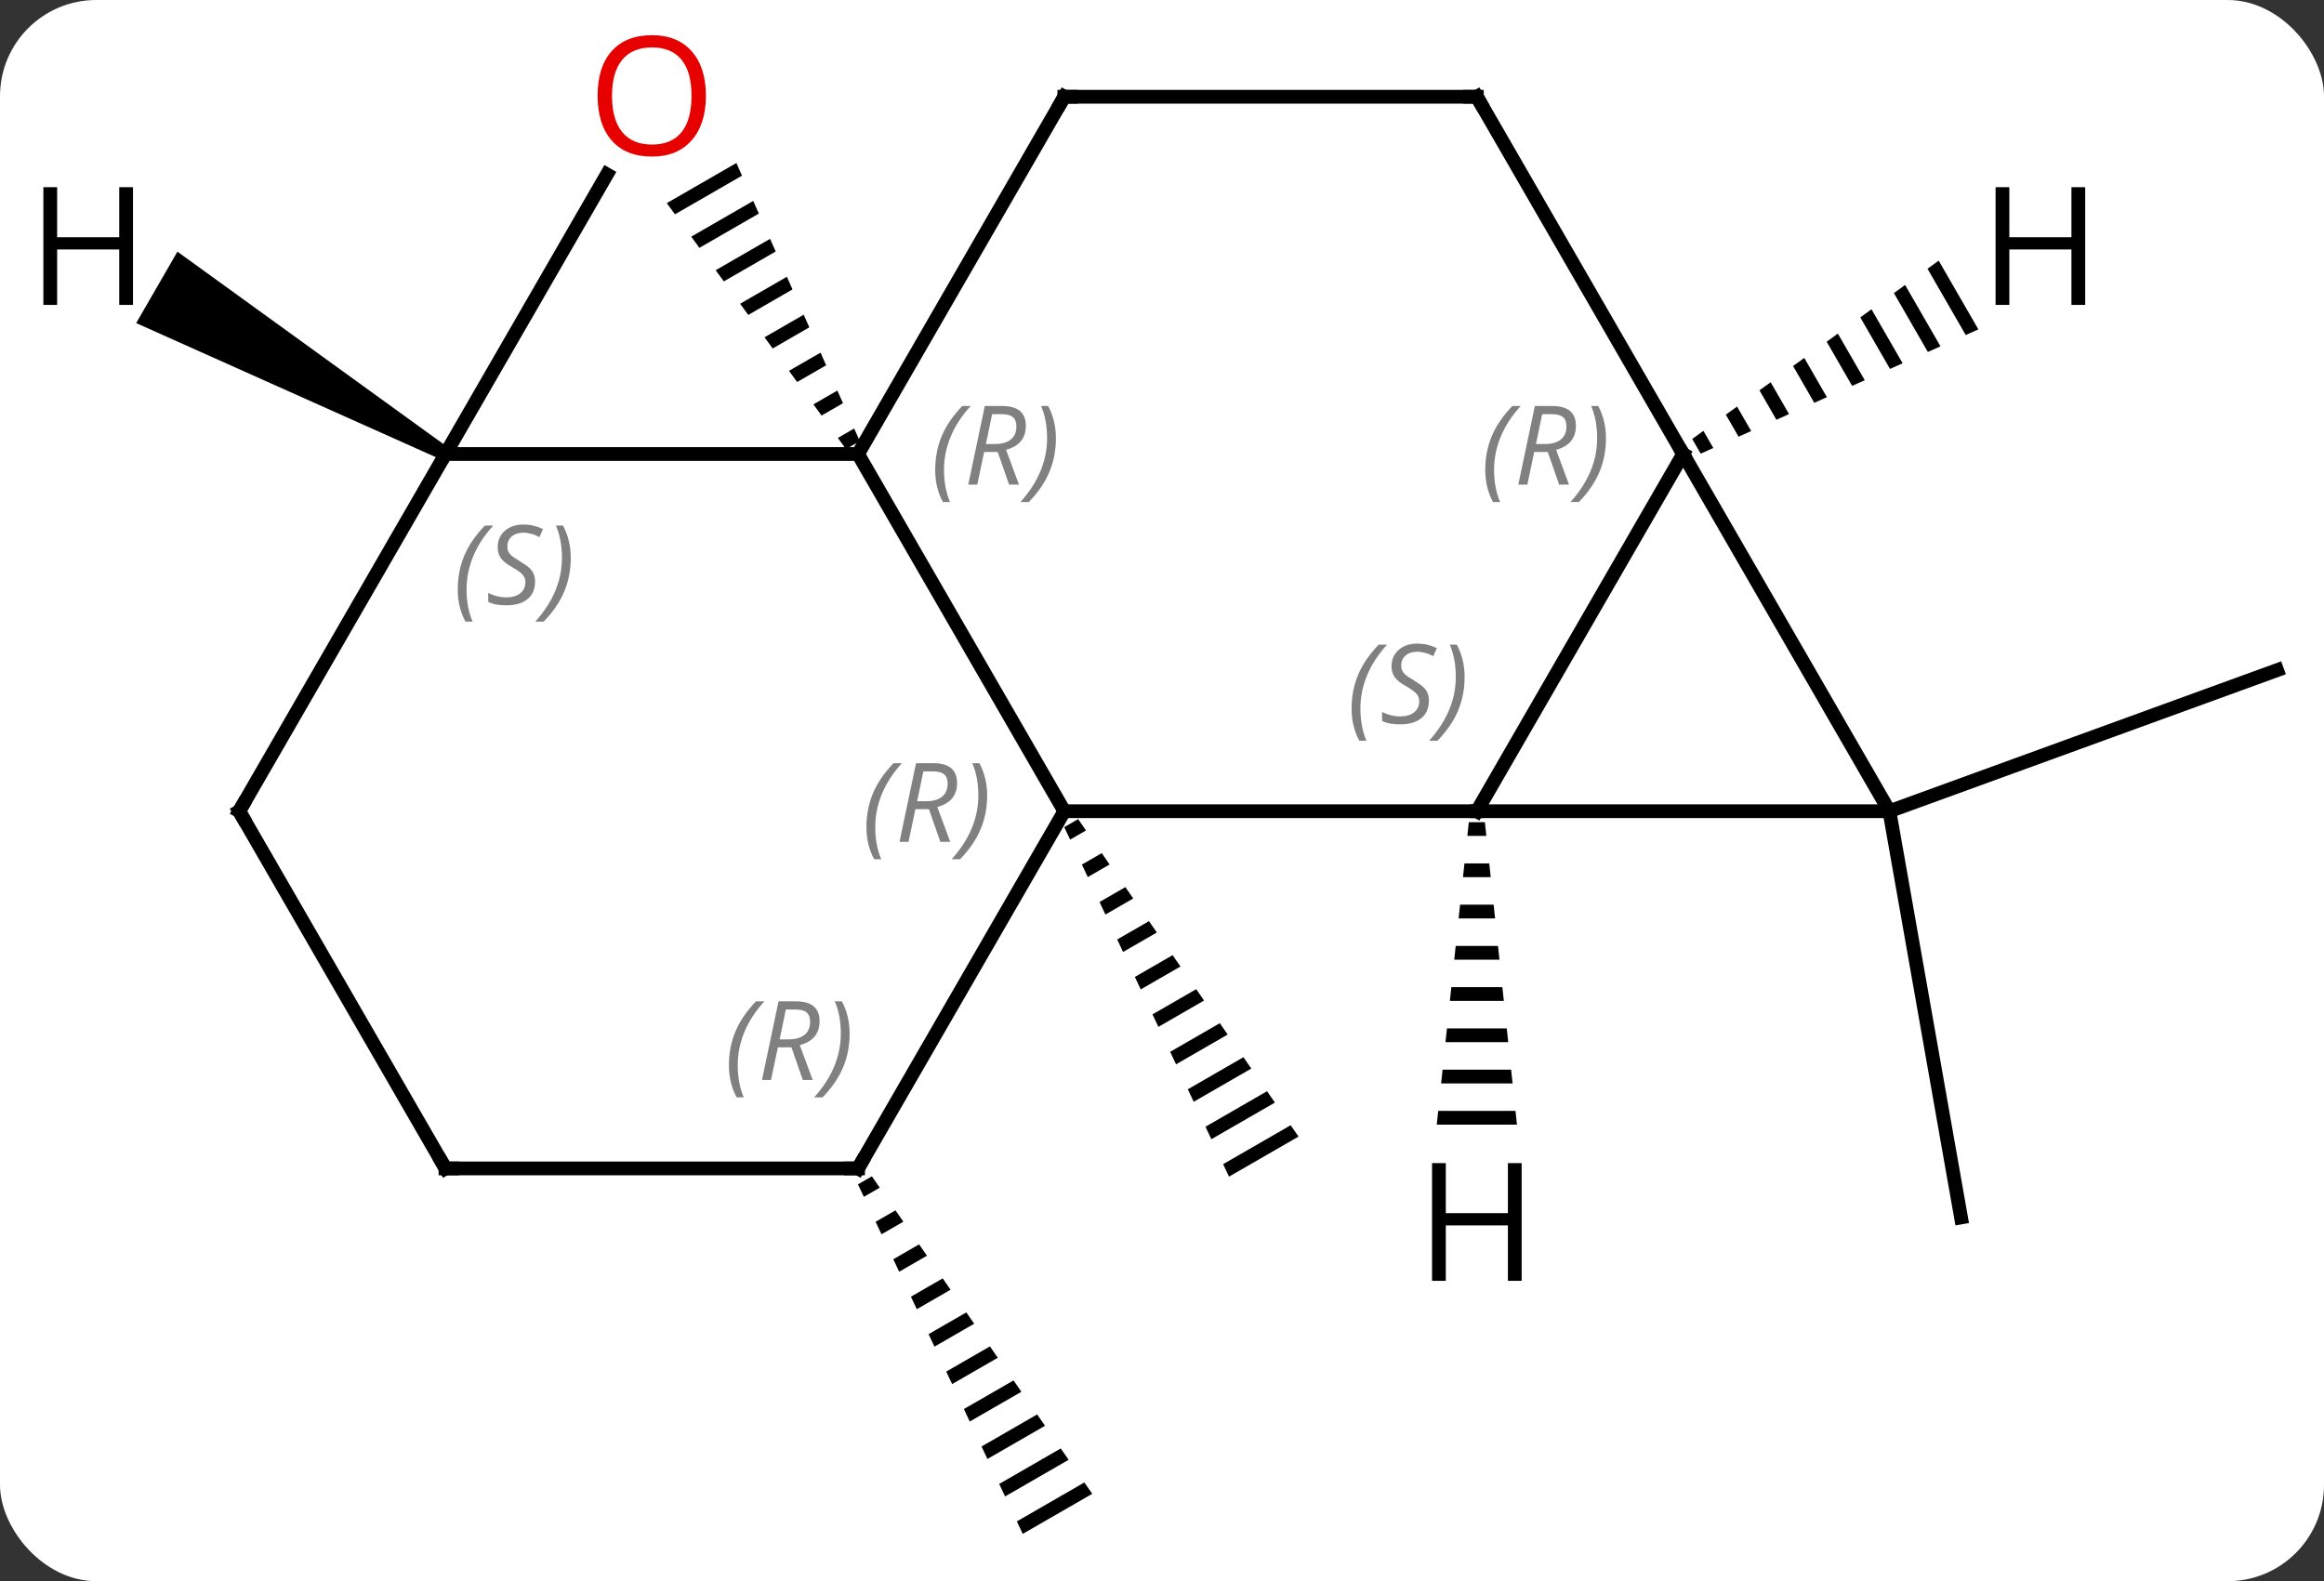 <svg width="169" viewBox="0 0 169 115" style="fill-opacity:1; color-rendering:auto; color-interpolation:auto; text-rendering:auto; stroke:black; stroke-linecap:square; stroke-miterlimit:10; shape-rendering:auto; stroke-opacity:1; fill:black; stroke-dasharray:none; font-weight:normal; stroke-width:1; font-family:'Open Sans'; font-style:normal; stroke-linejoin:miter; font-size:12; stroke-dashoffset:0; image-rendering:auto;" height="115" class="cas-substance-image" xmlns:xlink="http://www.w3.org/1999/xlink" xmlns="http://www.w3.org/2000/svg"><rect x="0" y="0" width="169" height="115" fill="#333333" stroke="none"/><svg class="cas-substance-single-component"><rect y="0" x="0" width="169" stroke="none" ry="7" rx="7" height="115" fill="white" class="cas-substance-group"/><svg y="0" x="0" width="169" viewBox="0 0 169 115" style="fill:black;" height="115" class="cas-substance-single-component-image"><svg><g><g transform="translate(86,59)" style="text-rendering:geometricPrecision; color-rendering:optimizeQuality; color-interpolation:linearRGB; stroke-linecap:butt; image-rendering:optimizeQuality;"><path style="stroke:none;" d="M-7.599 0.575 L-8.609 1.157 L-8.181 2.065 L-7.026 1.399 L-7.599 0.575 ZM-5.881 3.049 L-7.325 3.881 L-7.325 3.881 L-6.897 4.789 L-5.309 3.873 L-5.881 3.049 ZM-4.164 5.522 L-6.042 6.605 L-6.042 6.605 L-5.614 7.513 L-5.614 7.513 L-3.592 6.347 L-3.592 6.347 L-4.164 5.522 ZM-2.447 7.996 L-4.758 9.329 L-4.758 9.329 L-4.33 10.237 L-4.33 10.237 L-1.875 8.821 L-1.875 8.821 L-2.447 7.996 ZM-0.73 10.47 L-3.474 12.053 L-3.474 12.053 L-3.046 12.96 L-3.046 12.96 L-0.158 11.295 L-0.158 11.295 L-0.73 10.47 ZM0.987 12.944 L-2.19 14.776 L-2.19 14.776 L-1.762 15.684 L-1.762 15.684 L1.559 13.769 L1.559 13.769 L0.987 12.944 ZM2.704 15.418 L-0.906 17.5 L-0.906 17.5 L-0.478 18.408 L-0.478 18.408 L3.276 16.243 L3.276 16.243 L2.704 15.418 ZM4.421 17.892 L0.378 20.224 L0.378 20.224 L0.806 21.132 L0.806 21.132 L4.994 18.717 L4.994 18.717 L4.421 17.892 ZM6.138 20.366 L1.661 22.948 L1.661 22.948 L2.09 23.855 L2.09 23.855 L6.711 21.191 L6.711 21.191 L6.138 20.366 ZM7.856 22.84 L2.945 25.671 L2.945 25.671 L3.373 26.579 L3.373 26.579 L8.428 23.664 L8.428 23.664 L7.856 22.84 Z"/><path style="stroke:none;" d="M-22.598 26.556 L-23.609 27.139 L-23.181 28.047 L-23.181 28.047 L-22.026 27.38 L-22.598 26.556 ZM-20.881 29.03 L-22.325 29.862 L-22.325 29.862 L-21.897 30.77 L-21.897 30.77 L-20.309 29.854 L-20.309 29.854 L-20.881 29.03 ZM-19.164 31.503 L-21.041 32.586 L-21.041 32.586 L-20.613 33.494 L-20.613 33.494 L-18.592 32.328 L-18.592 32.328 L-19.164 31.503 ZM-17.447 33.977 L-19.758 35.31 L-19.33 36.218 L-19.33 36.218 L-16.875 34.802 L-16.875 34.802 L-17.447 33.977 ZM-15.73 36.451 L-18.474 38.034 L-18.474 38.034 L-18.046 38.941 L-18.046 38.941 L-15.158 37.276 L-15.158 37.276 L-15.73 36.451 ZM-14.013 38.925 L-17.19 40.757 L-17.19 40.757 L-16.762 41.665 L-16.762 41.665 L-13.441 39.75 L-13.441 39.75 L-14.013 38.925 ZM-12.296 41.399 L-15.907 43.481 L-15.907 43.481 L-15.479 44.389 L-11.724 42.224 L-11.724 42.224 L-12.296 41.399 ZM-10.579 43.873 L-14.623 46.205 L-14.623 46.205 L-14.195 47.113 L-14.195 47.113 L-10.007 44.698 L-10.007 44.698 L-10.579 43.873 ZM-8.863 46.347 L-13.339 48.929 L-13.339 48.929 L-12.911 49.837 L-12.911 49.837 L-8.29 47.172 L-8.29 47.172 L-8.863 46.347 ZM-7.146 48.821 L-12.055 51.652 L-12.055 51.652 L-11.627 52.56 L-11.627 52.56 L-6.573 49.646 L-6.573 49.646 L-7.146 48.821 Z"/><line y2="0" y1="29.544" x2="51.396" x1="56.604" style="fill:none;"/><line y2="0" y1="-10.26" x2="51.396" x1="79.587" style="fill:none;"/><line y2="0" y1="-25.98" x2="-8.604" x1="-23.604" style="fill:none;"/><line y2="-25.98" y1="-25.98" x2="-53.604" x1="-23.604" style="fill:none;"/><path style="stroke:none;" d="M-32.45 -47.145 L-37.511 -44.226 L-36.918 -43.413 L-32.042 -46.225 L-32.45 -47.145 ZM-31.226 -44.386 L-35.734 -41.787 L-35.734 -41.787 L-35.141 -40.974 L-30.818 -43.467 L-30.818 -43.467 L-31.226 -44.386 ZM-30.002 -41.628 L-33.957 -39.347 L-33.957 -39.347 L-33.364 -38.534 L-29.594 -40.709 L-29.594 -40.709 L-30.002 -41.628 ZM-28.778 -38.87 L-32.18 -36.908 L-32.18 -36.908 L-31.587 -36.095 L-31.587 -36.095 L-28.37 -37.95 L-28.37 -37.95 L-28.778 -38.87 ZM-27.555 -36.111 L-30.403 -34.469 L-30.403 -34.469 L-29.811 -33.656 L-29.811 -33.656 L-27.147 -35.192 L-27.147 -35.192 L-27.555 -36.111 ZM-26.331 -33.353 L-28.626 -32.029 L-28.626 -32.029 L-28.034 -31.216 L-28.034 -31.216 L-25.923 -32.433 L-25.923 -32.433 L-26.331 -33.353 ZM-25.107 -30.595 L-26.849 -29.59 L-26.849 -29.59 L-26.257 -28.777 L-26.257 -28.777 L-24.699 -29.675 L-24.699 -29.675 L-25.107 -30.595 ZM-23.884 -27.836 L-25.072 -27.151 L-25.072 -27.151 L-24.48 -26.338 L-24.48 -26.338 L-23.476 -26.917 L-23.476 -26.917 L-23.884 -27.836 Z"/><line y2="-51.963" y1="-25.98" x2="-8.604" x1="-23.604" style="fill:none;"/><line y2="0" y1="0" x2="21.396" x1="-8.604" style="fill:none;"/><line y2="25.98" y1="0" x2="-23.604" x1="-8.604" style="fill:none;"/><line y2="-46.315" y1="-25.98" x2="-41.865" x1="-53.604" style="fill:none;"/><line y2="0" y1="-25.98" x2="-68.604" x1="-53.604" style="fill:none;"/><line y2="-51.963" y1="-51.963" x2="21.396" x1="-8.604" style="fill:none;"/><line y2="-25.98" y1="0" x2="36.396" x1="21.396" style="fill:none;"/><line y2="0" y1="0" x2="51.396" x1="21.396" style="fill:none;"/><line y2="25.98" y1="25.98" x2="-53.604" x1="-23.604" style="fill:none;"/><line y2="25.98" y1="0" x2="-53.604" x1="-68.604" style="fill:none;"/><line y2="-25.98" y1="-51.963" x2="36.396" x1="21.396" style="fill:none;"/><line y2="0" y1="-25.98" x2="51.396" x1="36.396" style="fill:none;"/><path style="stroke:none;" d="M-53.354 -26.413 L-53.854 -25.547 L-76.097 -35.501 L-73.097 -40.697 Z"/><path style="stroke:none;" d="M20.812 0.797 L20.706 1.797 L22.086 1.797 L21.98 0.797 ZM20.494 3.797 L20.388 4.797 L22.404 4.797 L22.298 3.797 ZM20.176 6.797 L20.07 7.797 L22.722 7.797 L22.616 6.797 ZM19.858 9.797 L19.752 10.797 L23.04 10.797 L22.934 9.797 ZM19.54 12.797 L19.434 13.797 L23.358 13.797 L23.252 12.797 ZM19.222 15.797 L19.116 16.797 L23.676 16.797 L23.57 15.797 ZM18.904 18.797 L18.798 19.797 L23.994 19.797 L23.888 18.797 ZM18.586 21.797 L18.48 22.797 L24.312 22.797 L24.206 21.797 Z"/><path style="stroke:none;" d="M54.982 -40.043 L54.167 -39.453 L56.947 -34.633 L57.865 -35.044 L54.982 -40.043 ZM52.538 -38.274 L51.723 -37.685 L51.723 -37.685 L54.193 -33.401 L54.193 -33.401 L55.111 -33.811 L55.111 -33.811 L52.538 -38.274 ZM50.093 -36.505 L49.279 -35.916 L49.279 -35.916 L51.44 -32.168 L51.44 -32.168 L52.358 -32.579 L52.358 -32.579 L50.093 -36.505 ZM47.649 -34.737 L46.834 -34.147 L46.834 -34.147 L48.686 -30.936 L48.686 -30.936 L49.604 -31.347 L49.604 -31.347 L47.649 -34.737 ZM45.205 -32.968 L44.39 -32.379 L45.933 -29.703 L45.933 -29.703 L46.851 -30.114 L46.851 -30.114 L45.205 -32.968 ZM42.761 -31.2 L41.946 -30.61 L41.946 -30.61 L43.179 -28.471 L44.097 -28.882 L42.761 -31.2 ZM40.317 -29.431 L39.502 -28.841 L40.426 -27.239 L41.344 -27.65 L40.317 -29.431 ZM37.872 -27.662 L37.058 -27.073 L37.058 -27.073 L37.673 -26.006 L38.59 -26.417 L37.872 -27.662 Z"/></g><g transform="translate(86,59)" style="font-size:8.4px; fill:gray; text-rendering:geometricPrecision; image-rendering:optimizeQuality; color-rendering:optimizeQuality; font-family:'Open Sans'; font-style:italic; stroke:gray; color-interpolation:linearRGB;"><path style="stroke:none;" d="M-17.993 -24.816 Q-17.993 -26.144 -17.524 -27.269 Q-17.055 -28.394 -16.024 -29.472 L-15.415 -29.472 Q-16.383 -28.41 -16.868 -27.238 Q-17.352 -26.066 -17.352 -24.832 Q-17.352 -23.504 -16.915 -22.488 L-17.43 -22.488 Q-17.993 -23.519 -17.993 -24.816 ZM-14.433 -26.129 L-14.933 -23.754 L-15.589 -23.754 L-14.386 -29.472 L-13.136 -29.472 Q-11.401 -29.472 -11.401 -28.035 Q-11.401 -26.676 -12.839 -26.285 L-11.901 -23.754 L-12.62 -23.754 L-13.448 -26.129 L-14.433 -26.129 ZM-13.854 -28.879 Q-14.245 -26.957 -14.308 -26.707 L-13.651 -26.707 Q-12.901 -26.707 -12.495 -27.035 Q-12.089 -27.363 -12.089 -27.988 Q-12.089 -28.457 -12.347 -28.668 Q-12.604 -28.879 -13.198 -28.879 L-13.854 -28.879 ZM-9.215 -27.129 Q-9.215 -25.801 -9.692 -24.668 Q-10.168 -23.535 -11.184 -22.488 L-11.793 -22.488 Q-9.856 -24.644 -9.856 -27.129 Q-9.856 -28.457 -10.293 -29.472 L-9.778 -29.472 Q-9.215 -28.41 -9.215 -27.129 Z"/><path style="stroke:none;" d="M-22.993 1.164 Q-22.993 -0.164 -22.524 -1.289 Q-22.055 -2.414 -21.024 -3.492 L-20.415 -3.492 Q-21.383 -2.43 -21.868 -1.258 Q-22.352 -0.086 -22.352 1.148 Q-22.352 2.477 -21.915 3.492 L-22.43 3.492 Q-22.993 2.461 -22.993 1.164 ZM-19.433 -0.148 L-19.933 2.227 L-20.589 2.227 L-19.386 -3.492 L-18.136 -3.492 Q-16.401 -3.492 -16.401 -2.055 Q-16.401 -0.695 -17.839 -0.305 L-16.901 2.227 L-17.62 2.227 L-18.448 -0.148 L-19.433 -0.148 ZM-18.855 -2.898 Q-19.245 -0.977 -19.308 -0.727 L-18.651 -0.727 Q-17.901 -0.727 -17.495 -1.055 Q-17.089 -1.383 -17.089 -2.008 Q-17.089 -2.477 -17.347 -2.688 Q-17.605 -2.898 -18.198 -2.898 L-18.855 -2.898 ZM-14.215 -1.148 Q-14.215 0.18 -14.692 1.312 Q-15.168 2.445 -16.184 3.492 L-16.794 3.492 Q-14.856 1.336 -14.856 -1.148 Q-14.856 -2.477 -15.293 -3.492 L-14.778 -3.492 Q-14.215 -2.43 -14.215 -1.148 Z"/><path style="stroke:none;" d="M-52.713 -16.117 Q-52.713 -17.445 -52.244 -18.57 Q-51.775 -19.695 -50.744 -20.773 L-50.134 -20.773 Q-51.103 -19.71 -51.588 -18.538 Q-52.072 -17.367 -52.072 -16.132 Q-52.072 -14.804 -51.634 -13.789 L-52.15 -13.789 Q-52.713 -14.82 -52.713 -16.117 ZM-47.09 -16.71 Q-47.09 -15.882 -47.637 -15.429 Q-48.184 -14.976 -49.184 -14.976 Q-49.59 -14.976 -49.903 -15.031 Q-50.215 -15.085 -50.496 -15.226 L-50.496 -15.882 Q-49.871 -15.554 -49.168 -15.554 Q-48.543 -15.554 -48.168 -15.851 Q-47.793 -16.148 -47.793 -16.663 Q-47.793 -16.976 -47.996 -17.203 Q-48.199 -17.429 -48.762 -17.757 Q-49.356 -18.085 -49.582 -18.413 Q-49.809 -18.742 -49.809 -19.195 Q-49.809 -19.929 -49.293 -20.39 Q-48.778 -20.851 -47.934 -20.851 Q-47.559 -20.851 -47.223 -20.773 Q-46.887 -20.695 -46.512 -20.523 L-46.778 -19.929 Q-47.028 -20.085 -47.348 -20.171 Q-47.668 -20.257 -47.934 -20.257 Q-48.465 -20.257 -48.785 -19.984 Q-49.106 -19.71 -49.106 -19.242 Q-49.106 -19.038 -49.035 -18.89 Q-48.965 -18.742 -48.824 -18.609 Q-48.684 -18.476 -48.262 -18.226 Q-47.699 -17.882 -47.496 -17.687 Q-47.293 -17.492 -47.192 -17.257 Q-47.09 -17.023 -47.09 -16.71 ZM-44.495 -18.429 Q-44.495 -17.101 -44.972 -15.968 Q-45.449 -14.835 -46.464 -13.789 L-47.074 -13.789 Q-45.136 -15.945 -45.136 -18.429 Q-45.136 -19.757 -45.574 -20.773 L-45.058 -20.773 Q-44.495 -19.71 -44.495 -18.429 Z"/></g><g transform="translate(86,59)" style="fill:rgb(230,0,0); text-rendering:geometricPrecision; color-rendering:optimizeQuality; image-rendering:optimizeQuality; font-family:'Open Sans'; stroke:rgb(230,0,0); color-interpolation:linearRGB;"><path style="stroke:none;" d="M-34.666 -52.033 Q-34.666 -49.971 -35.706 -48.791 Q-36.745 -47.611 -38.588 -47.611 Q-40.479 -47.611 -41.51 -48.776 Q-42.541 -49.94 -42.541 -52.049 Q-42.541 -54.143 -41.51 -55.291 Q-40.479 -56.44 -38.588 -56.44 Q-36.729 -56.44 -35.698 -55.268 Q-34.666 -54.096 -34.666 -52.033 ZM-41.495 -52.033 Q-41.495 -50.299 -40.752 -49.393 Q-40.01 -48.486 -38.588 -48.486 Q-37.166 -48.486 -36.44 -49.385 Q-35.713 -50.283 -35.713 -52.033 Q-35.713 -53.768 -36.44 -54.658 Q-37.166 -55.549 -38.588 -55.549 Q-40.01 -55.549 -40.752 -54.651 Q-41.495 -53.752 -41.495 -52.033 Z"/></g><g transform="translate(86,59)" style="stroke-linecap:butt; text-rendering:geometricPrecision; color-rendering:optimizeQuality; image-rendering:optimizeQuality; font-family:'Open Sans'; color-interpolation:linearRGB; stroke-miterlimit:5;"><path style="fill:none;" d="M-8.854 -51.53 L-8.604 -51.963 L-8.104 -51.963"/></g><g transform="translate(86,59)" style="stroke-linecap:butt; font-size:8.4px; fill:gray; text-rendering:geometricPrecision; image-rendering:optimizeQuality; color-rendering:optimizeQuality; font-family:'Open Sans'; font-style:italic; stroke:gray; color-interpolation:linearRGB; stroke-miterlimit:5;"><path style="stroke:none;" d="M12.287 -7.457 Q12.287 -8.785 12.756 -9.91 Q13.225 -11.035 14.256 -12.113 L14.866 -12.113 Q13.897 -11.051 13.412 -9.879 Q12.928 -8.707 12.928 -7.473 Q12.928 -6.145 13.366 -5.129 L12.85 -5.129 Q12.287 -6.16 12.287 -7.457 ZM17.91 -8.051 Q17.91 -7.223 17.363 -6.77 Q16.816 -6.316 15.816 -6.316 Q15.41 -6.316 15.098 -6.371 Q14.785 -6.426 14.504 -6.566 L14.504 -7.223 Q15.129 -6.895 15.832 -6.895 Q16.457 -6.895 16.832 -7.191 Q17.207 -7.488 17.207 -8.004 Q17.207 -8.316 17.004 -8.543 Q16.801 -8.77 16.238 -9.098 Q15.645 -9.426 15.418 -9.754 Q15.191 -10.082 15.191 -10.535 Q15.191 -11.27 15.707 -11.731 Q16.223 -12.191 17.066 -12.191 Q17.441 -12.191 17.777 -12.113 Q18.113 -12.035 18.488 -11.863 L18.223 -11.27 Q17.973 -11.426 17.652 -11.512 Q17.332 -11.598 17.066 -11.598 Q16.535 -11.598 16.215 -11.324 Q15.895 -11.051 15.895 -10.582 Q15.895 -10.379 15.965 -10.231 Q16.035 -10.082 16.176 -9.949 Q16.316 -9.816 16.738 -9.566 Q17.301 -9.223 17.504 -9.027 Q17.707 -8.832 17.808 -8.598 Q17.91 -8.363 17.91 -8.051 ZM20.505 -9.77 Q20.505 -8.441 20.028 -7.309 Q19.552 -6.176 18.536 -5.129 L17.927 -5.129 Q19.864 -7.285 19.864 -9.77 Q19.864 -11.098 19.427 -12.113 L19.942 -12.113 Q20.505 -11.051 20.505 -9.77 Z"/><path style="fill:none; stroke:black;" d="M-23.354 25.547 L-23.604 25.98 L-24.104 25.98"/><path style="stroke:none;" d="M-32.993 18.484 Q-32.993 17.156 -32.524 16.031 Q-32.055 14.906 -31.024 13.828 L-30.415 13.828 Q-31.383 14.89 -31.868 16.062 Q-32.352 17.234 -32.352 18.468 Q-32.352 19.796 -31.915 20.812 L-32.43 20.812 Q-32.993 19.781 -32.993 18.484 ZM-29.433 17.171 L-29.933 19.546 L-30.589 19.546 L-29.386 13.828 L-28.136 13.828 Q-26.401 13.828 -26.401 15.265 Q-26.401 16.624 -27.839 17.015 L-26.901 19.546 L-27.62 19.546 L-28.448 17.171 L-29.433 17.171 ZM-28.855 14.421 Q-29.245 16.343 -29.308 16.593 L-28.651 16.593 Q-27.901 16.593 -27.495 16.265 Q-27.089 15.937 -27.089 15.312 Q-27.089 14.843 -27.347 14.632 Q-27.605 14.421 -28.198 14.421 L-28.855 14.421 ZM-24.215 16.171 Q-24.215 17.499 -24.692 18.632 Q-25.169 19.765 -26.184 20.812 L-26.794 20.812 Q-24.856 18.656 -24.856 16.171 Q-24.856 14.843 -25.294 13.828 L-24.778 13.828 Q-24.215 14.89 -24.215 16.171 Z"/><path style="fill:none; stroke:black;" d="M-68.354 -0.433 L-68.604 0 L-68.354 0.433"/><path style="fill:none; stroke:black;" d="M20.896 -51.963 L21.396 -51.963 L21.646 -51.53"/><path style="stroke:none;" d="M22.007 -24.816 Q22.007 -26.144 22.476 -27.269 Q22.945 -28.394 23.976 -29.472 L24.585 -29.472 Q23.617 -28.41 23.132 -27.238 Q22.648 -26.066 22.648 -24.832 Q22.648 -23.504 23.085 -22.488 L22.57 -22.488 Q22.007 -23.519 22.007 -24.816 ZM25.567 -26.129 L25.067 -23.754 L24.411 -23.754 L25.614 -29.472 L26.864 -29.472 Q28.599 -29.472 28.599 -28.035 Q28.599 -26.676 27.161 -26.285 L28.099 -23.754 L27.38 -23.754 L26.552 -26.129 L25.567 -26.129 ZM26.145 -28.879 Q25.755 -26.957 25.692 -26.707 L26.349 -26.707 Q27.099 -26.707 27.505 -27.035 Q27.911 -27.363 27.911 -27.988 Q27.911 -28.457 27.653 -28.668 Q27.395 -28.879 26.802 -28.879 L26.145 -28.879 ZM30.785 -27.129 Q30.785 -25.801 30.308 -24.668 Q29.831 -23.535 28.816 -22.488 L28.206 -22.488 Q30.144 -24.644 30.144 -27.129 Q30.144 -28.457 29.706 -29.472 L30.222 -29.472 Q30.785 -28.41 30.785 -27.129 Z"/><path style="fill:none; stroke:black;" d="M-53.104 25.98 L-53.604 25.98 L-53.854 25.547"/></g><g transform="translate(86,59)" style="stroke-linecap:butt; text-rendering:geometricPrecision; color-rendering:optimizeQuality; image-rendering:optimizeQuality; font-family:'Open Sans'; color-interpolation:linearRGB; stroke-miterlimit:5;"><path style="stroke:none;" d="M-76.329 -36.824 L-77.329 -36.824 L-77.329 -40.855 L-81.845 -40.855 L-81.845 -36.824 L-82.845 -36.824 L-82.845 -45.386 L-81.845 -45.386 L-81.845 -41.746 L-77.329 -41.746 L-77.329 -45.386 L-76.329 -45.386 L-76.329 -36.824 Z"/><path style="stroke:none;" d="M24.654 34.156 L23.654 34.156 L23.654 30.125 L19.138 30.125 L19.138 34.156 L18.138 34.156 L18.138 25.594 L19.138 25.594 L19.138 29.234 L23.654 29.234 L23.654 25.594 L24.654 25.594 L24.654 34.156 Z"/><path style="stroke:none;" d="M65.634 -36.824 L64.634 -36.824 L64.634 -40.855 L60.118 -40.855 L60.118 -36.824 L59.118 -36.824 L59.118 -45.386 L60.118 -45.386 L60.118 -41.746 L64.634 -41.746 L64.634 -45.386 L65.634 -45.386 L65.634 -36.824 Z"/></g></g></svg></svg></svg></svg>